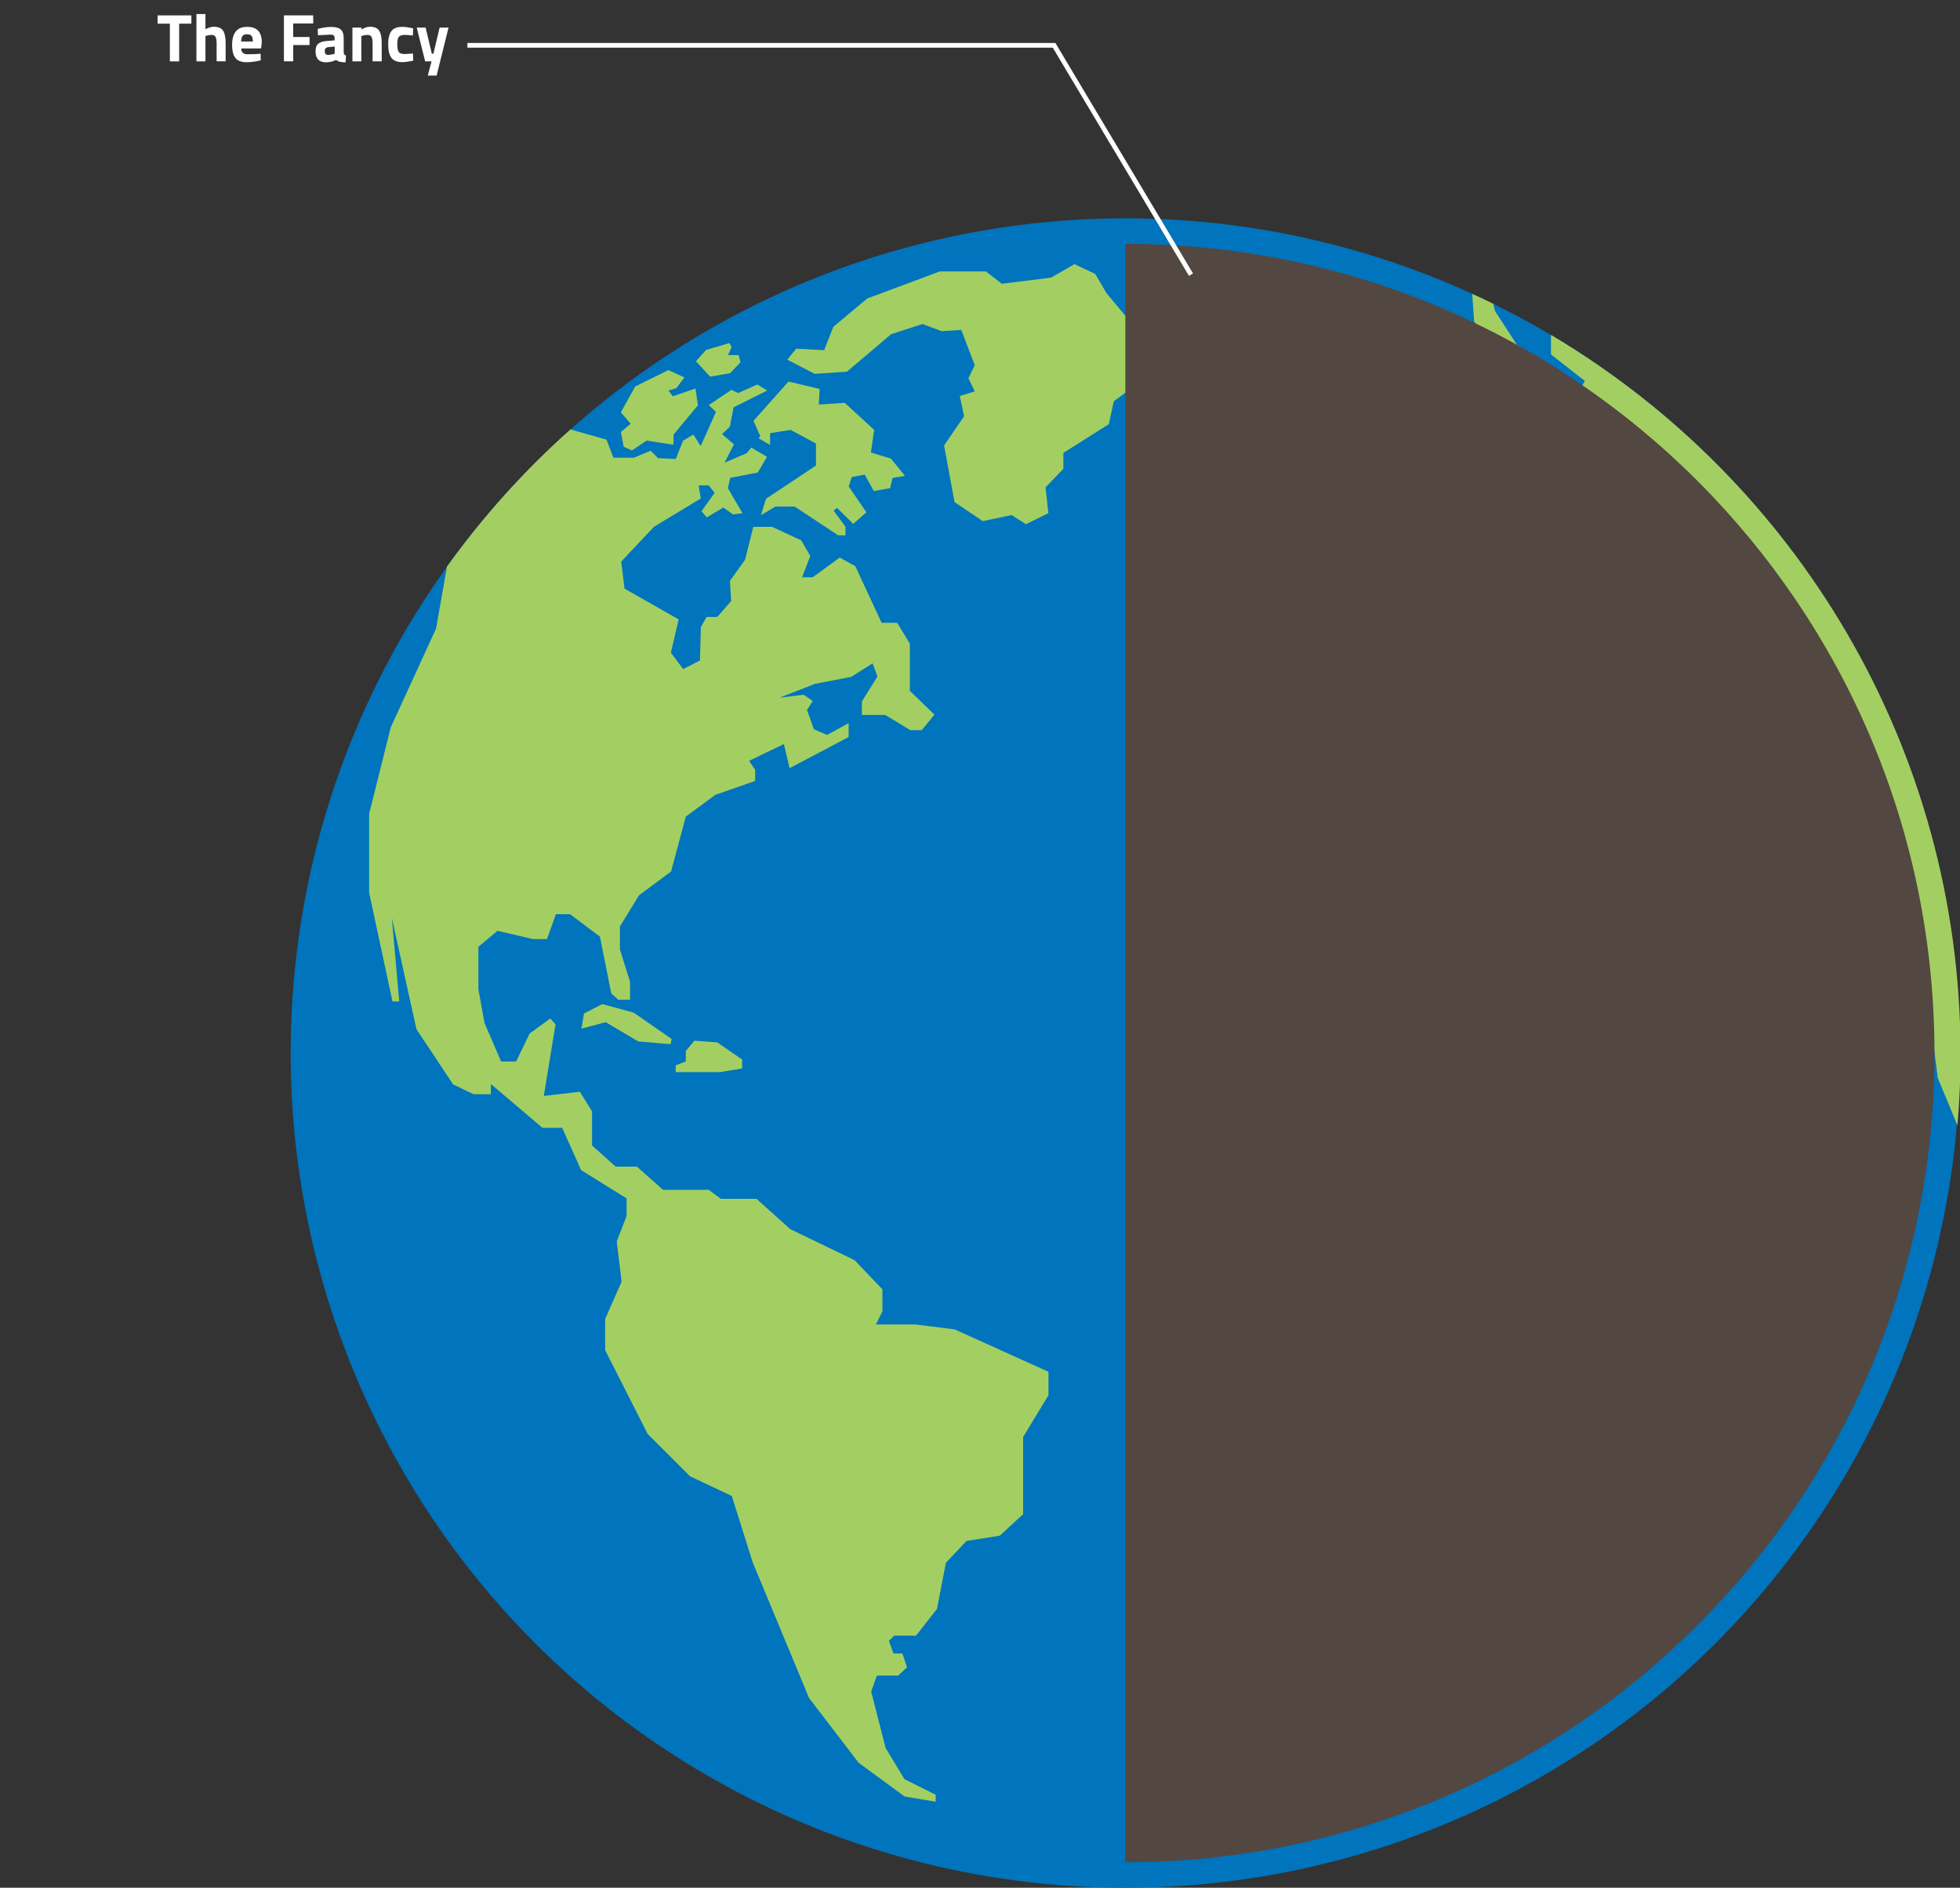 <?xml version="1.0" encoding="utf-8"?>
<!-- Generator: Adobe Illustrator 24.2.3, SVG Export Plug-In . SVG Version: 6.00 Build 0)  -->
<svg version="1.1" id="Layer_1" xmlns="http://www.w3.org/2000/svg" xmlns:xlink="http://www.w3.org/1999/xlink" x="0px" y="0px"
	 viewBox="0 0 2088.3 2011.2" style="enable-background:new 0 0 2088.3 2011.2;" xml:space="preserve">
<rect x="0" y="0" width="2088.3" height="2011.2" fill="#333333" stroke="none"/>
<style type="text/css">
	.st0{fill:#0074BC;}
	.st1{fill:#A3CF62;}
	.st2{fill:#534741;}
	.st3{fill:#FFFFFF;}
</style>
<g id="Layer_2_1_">
	<g id="OBJECTS">
		<circle class="st0" cx="1199" cy="1121.9" r="889.3"/>
		<path class="st1" d="M416.4,774.7l-23.1,92.4v83.9l24.9,116h7.2l-7.9-89.1l26.2,118.6l39.1,58.8l21.8,10.5H523v-10.9l55,46.7h21
			l20.1,45l48.5,30.1v18.8l-10.5,27.1l5.2,42.8l-17.5,39.7v33.4l45.2,89.1l45.2,45.2l44.5,21l22.3,70.8L862,1809l52.8,69l49.1,36
			l33,5.5v-7.4l-33.2-16.6l-20.1-33.2l-15.4-60.2l6.1-17h22.7l9.4-8.8l-4.9-14.7h-9.5l-4.9-13.4l5.6-5.6h23.3l22.3-28.5l9.5-49.1
			l22-23.3l35.4-5.6l24.9-22.9v-82.2l27-44.6v-24.9l-100-45.2l-41.3-5.2h-42.6l7-13.9v-23.6l-29.7-31l-68.5-33.1l-36-32.3h-38
			l-12.9-9.6h-48.7l-27.8-24.7H656l-25.2-22.5v-36.4l-13-20.9l-38.4,4.5l12.5-76.3l-5.6-6.2l-22,16l-14.4,29.8h-16l-17.7-41l-6.5-36
			v-45.2l20.3-17l38,8.8h14.8l9.5-26.5h15.1l31.8,23.9l12.1,60.6l7.5,6.6h12.5v-19l-10.8-34.7V987l20.4-33.2l34.1-25.3l15.7-58.5
			l31.5-23.2l42.4-14.8v-11.8l-6.5-9.6l37.1-17.9l6.1,25.7l62.9-33.2v-14.8L881.2,783l-14-6.1l-7.4-20.5l6.1-9.6l-9.6-6.6l-25.8,3.1
			l38-14.8l38.5-7.4l22.7-14.4l5.2,14l-16.6,26.6v14.4h24.9l26.7,16.2h12.2l13.5-16.6l-26.2-25.3v-50.2l-13.5-22.3h-16.6l-28-60.3
			l-16.6-9.2l-28.8,21h-11.3l8.7-22.7l-9.6-16.6l-31-14.4h-20.1l-8.7,34.9l-16.2,22.7l1.3,21.4l-14.8,17h-11.4l-6.1,10.9l-0.9,35.4
			l-17.9,9.2l-13.1-17.5l8.3-35.4l-57.7-32.8l-3.5-28.8l34.9-37.1l49.8-30.1l-2.2-14h10.7l6.3,7.9l-14,19.7l5.7,6.5l17.5-10.5
			l10.5,7.4l10-1.3L775.5,520l2.6-10.9l29.3-5.7l9.8-16.7l-16.8-9.9l-4.8,6L772,493l10-19.6l-12.7-10.9l8.3-7.9l4-20.6l35.8-17.9
			l-10.5-6.5l-20.5,9.2l-7-3.5l-24.2,16.2l7.6,7.4l-16.2,36.3l-7.9-12.2l-10.9,6.5L720,489l-18.8-0.9l-7.9-7.9l-17.9,7.4h-21.8
			l-7.4-19.2l-38.4-10.9c-49.1,43.8-93.3,92.8-131.6,146.2l-11.6,66L416.4,774.7z"/>
		<polygon class="st1" points="927.9,482.1 931.4,458 900,429.2 872.4,431 873.3,414.4 840.1,406.5 802.8,448.4 810,464.6 
			808.2,466.9 820.5,474.1 820.5,461.5 842.3,458 869.4,472.5 869.4,496 816.1,531.4 810.8,548.9 826.1,539.7 846.7,539.7 
			893,570.3 900.8,570.3 900.8,561.1 888.2,544.1 891.7,541 909.1,558.1 923.1,545.8 904.3,518.3 907.4,508.3 921.3,505.6 
			931,523.1 948.4,520.1 951,509.1 964.2,507 949.3,488.6 		"/>
		<polygon class="st1" points="1201.8,361.3 1206.3,345.2 1178.8,312.2 1167,291.9 1144.8,281.4 1119.9,295.8 1067.4,302.3 
			1050.4,289.2 1001.3,289.2 924,318 887.9,348.2 878.1,373.1 848.3,371.5 838.8,383.2 868,398.3 902.3,396 949.5,356 982.9,345.2 
			1003.3,352.8 1024.2,351.5 1038.6,389.1 1031.8,402.9 1038.6,417 1022.6,421.9 1027.2,443.5 1005.9,474.6 1017,534.9 
			1047.1,555.2 1077.9,548.7 1093,558.5 1117,546.7 1114,519.2 1133,499.5 1133,482.5 1181.4,451.9 1186.7,427.5 1210.9,409.6 
			1214.9,376.4 		"/>
		<polygon class="st1" points="716.9,422.2 712.1,416.1 720.7,413.5 729.2,402.1 712.1,394.3 676.8,411.7 661.5,439.3 672,451.5 
			661.5,460.2 664.5,476 673.3,479.9 689,469.4 717.4,473.8 717.8,462.8 743.6,431.8 741,413.9 		"/>
		<polygon class="st1" points="775.6,378.3 779.5,370.1 777.2,365.5 752.3,372.8 741.5,384.9 756.6,401.3 777.9,397.6 789,385.9 
			787,378.3 		"/>
		<polygon class="st1" points="1226.7,453.7 1214.9,468.1 1220.8,480.5 1245.7,488.4 1275.8,478.6 1275.8,458.9 1245.3,460.9 		"/>
		<path class="st1" d="M1652.5,356.8v20.8l36,28.2l-7.9,15.1l-28.1,13.1l-5.2-10.5l-9.2,5.2l5.9,36l-11.1,7.9l-19-17l7.9-15.1
			l-17-14.4l-79.9-29.5l-36.7,7.9l-19.7,73.4l-22.3,26.9v30.8l20.3,9.2l32.8-9.8l24.3,18.3l7.9,20.3l-6.2,12.1l8.2,4.6l14.4-14.1
			l6.6-28.8l-17.4-40l9.1-43.7l5.7-1.8l4.8,28l0.4,15.7l16.1,22.3l42.4-1.3l3.5,9.2l-22.7,5.7l2.6,17.9l-9.6,6.5l-1.3,20.1
			l-36.7,17.9l-34.9-3.9l-23.6-34.1l-8.3,0.9l6.6,41.5l-18.3,7.9l-16.6,34.5l-22.3,14l-33.2,7l-2.6,10.5l21.4,4.8l12.2,14.4
			l1.8,20.5l-9.2,10.9l-26.2-3.5l-40.2,19.7l7.9,15.7l2.2,43.7l38.9,17.9l22.7-4.4l33.6-24l30.1-55.5l56.8-5.7l39.7,22.2l21.4,31
			l-2.6,13.5l-13.1,6.5l1.8,3.5l17.5,5.7l21-20.5l-0.9-20.5l-24.4-20.1l-9.6-27.5l5.7-3.5l45.9,50.2l22.7,41.1l43.2,29.7l4.8-4.4
			l-26.6-30.1l-5.2-24.9l12.2-6.1l17.5,16.2l2.2,16.6l18.8,11.8l32.8-2.2l25.3,23.2l-7.9,40.2l-23.2,4.4l-63.8-12.2l-24.4-19.2
			l-12.2,10.5l-7,13.5l-77.8-32.8l-18.1-29.3l-62.9-4.6l-51.1,17.7l-30.2-5.3l-18.3,5.9l-40,48.5v22.9l-58.1,52.4l-18.3,55.9
			l7.9,25.3l-14,40.2l17.5,53.3l34.3,19.2l22.9,38l58.3,21l36.7-11.1l32.8,6.6l52.4-10.5l20.3,20.3h21.6v70.8l33.4,66.8v46.3
			l-28.8,64.6v45.4l14,89.1l-7,31.4l28,14.9l63.8-13.1l45.4-55.9l8.7-30.6l27.1-15.7l17.5-54.2l41.9-29.7l21-46.3v-64.6l104.6-146.8
			l15.1-69.4h-10.5l-24.3,15.7l-21.6-11.1l-100-198.1l27.1,28.8l66.4,124.9l12.2,25.3l63.8-40.2l27.1-55.9l-26.2-57.7l-7.4,3
			l-7.2,13.8l-9.8-3.3l-39.3-62.5l6.1-3.5l31.4,37.6l33.2,5.2l19.2,17.5l21.8,4.4l25.3,63.8l14.9,118.8l21,50.6
			c2.2-25.5,3.3-51.2,3.3-77.2C2088.3,796.5,1913.4,511.8,1652.5,356.8z"/>
		<path class="st1" d="M1598.3,384.7l25.3,11.3l21.8-9.2l-29.3-19.6l-23.2-35.8l-2-7.8c-7.4-3.6-14.8-7.1-22.3-10.5l2,29.3
			L1598.3,384.7z"/>
		<polygon class="st1" points="1394.7,604.7 1395.4,615.8 1387.2,621.1 1387.2,629.3 1391.1,644 1385.9,656.8 1394.7,656.8 
			1409.4,646 1435,647.6 1448.8,644.3 1448.8,628.6 1420.3,608.9 1399.9,578.5 1399.9,552.9 1386.8,552.9 1380.6,544.7 
			1373.1,544.7 1365.2,556.2 1365.2,573.6 1378.3,582.1 		"/>
		<polygon class="st1" points="1335.4,627.9 1338,639.4 1354.4,639.4 1373.1,631.9 1373.1,600.8 1368.5,587 1358.3,587 
			1333.4,599.4 1333.4,608.6 1341.6,616.2 		"/>
		<polygon class="st1" points="1871.3,1448.9 1846.4,1457.4 1840.5,1496 1817,1530.1 1822.2,1548.4 1843.2,1548.4 1904.8,1454.8 
			1904.8,1410.2 1891,1418.7 		"/>
		<polygon class="st1" points="641.8,1069.7 622.2,1079.8 619.5,1095.9 645.3,1089 680,1109.5 714.5,1112.5 715.6,1106.9 
			675.2,1078.9 		"/>
		<polygon class="st1" points="739.9,1108.8 730.7,1119.6 730.7,1130.8 719.9,1135 719.9,1142.2 767.4,1142.2 790.7,1138.3 
			790.7,1128.8 764.1,1110.5 		"/>
		<path class="st2" d="M2061.1,1121.9c0-476.1-386-862.1-862.1-862.1V1984C1675.1,1984,2061.1,1598,2061.1,1121.9z"/>
	</g>
	<g id="TYPE">
		<g id="the-fancy">
			<polygon class="st3" points="1266.8,293.9 1121.7,50.8 498,50.8 498,45.8 1124.5,45.8 1271.1,291.3 			"/>
			<g>
				<path class="st3" d="M167.9,25.2v-8.8h36v8.8h-13v40.2H181V25.2H167.9z"/>
				<path class="st3" d="M218.9,65.4h-9.6V15h9.6v16.1c3.3-1.7,6.3-2.6,8.9-2.6c4.8,0,8.1,1.4,9.9,4.2c1.8,2.8,2.7,7.2,2.7,13.1
					v19.5h-9.6V46.1c0-3-0.4-5.3-1.1-6.7c-0.7-1.5-2.2-2.2-4.3-2.2c-1.9,0-3.7,0.3-5.6,0.9l-0.9,0.3V65.4z"/>
				<path class="st3" d="M258.8,56.3c1.1,1,2.7,1.5,4.9,1.5c4.5,0,8.4-0.1,12-0.4l2-0.2l0.1,7.1c-5.5,1.3-10.5,2-15,2
					c-5.4,0-9.4-1.4-11.8-4.3c-2.4-2.9-3.7-7.6-3.7-14c0-12.9,5.3-19.4,15.9-19.4c10.5,0,15.7,5.4,15.7,16.3l-0.7,6.7H257
					C257,53.7,257.6,55.3,258.8,56.3z M269.4,44.2c0-2.9-0.5-4.9-1.4-6c-0.9-1.1-2.5-1.7-4.8-1.7c-2.3,0-3.9,0.6-4.8,1.8
					c-0.9,1.2-1.4,3.2-1.5,5.9H269.4z"/>
				<path class="st3" d="M302.5,65.4v-49h31.2v8.6h-21.3v14.4h17.4v8.6h-17.4v17.3H302.5z"/>
				<path class="st3" d="M366.2,40.7v15c0.1,1.2,0.3,2,0.6,2.4c0.3,0.5,0.9,0.8,1.8,1l-0.3,7.3c-2.4,0-4.4-0.2-5.9-0.5
					c-1.5-0.3-2.9-1-4.4-2c-3.5,1.7-7,2.5-10.6,2.5c-7.4,0-11.2-3.9-11.2-11.8c0-3.8,1-6.6,3.1-8.2c2.1-1.6,5.2-2.6,9.5-2.8l7.7-0.6
					v-2.2c0-1.5-0.3-2.5-1-3.1c-0.7-0.6-1.8-0.8-3.2-0.8l-13.5,0.6l-0.3-6.7c5.1-1.4,10-2.1,14.7-2.1c4.6,0,8,1,10,2.9
					C365.2,33.4,366.2,36.4,366.2,40.7z M350,50.2c-2.7,0.2-4,1.7-4,4.3c0,2.6,1.2,4,3.5,4c1.8,0,3.8-0.3,6-0.9l1.1-0.3v-7.7
					L350,50.2z"/>
				<path class="st3" d="M385.1,65.4h-9.6v-36h9.6v2c3.3-1.9,6.3-2.9,9-2.9c4.8,0,8.1,1.4,9.9,4.2c1.8,2.8,2.7,7.2,2.7,13.1v19.5
					H397V46.2c0-3.1-0.4-5.3-1.1-6.8c-0.7-1.5-2.2-2.2-4.3-2.2c-2,0-3.9,0.3-5.7,1l-0.9,0.3V65.4z"/>
				<path class="st3" d="M428.7,28.6c2.5,0,5.7,0.4,9.6,1.2l1.9,0.4l-0.3,7.6c-3.8-0.4-6.6-0.6-8.4-0.6c-3.3,0-5.5,0.7-6.6,2.1
					c-1.1,1.4-1.6,4.1-1.6,8c0,3.9,0.5,6.6,1.6,8.1c1.1,1.5,3.3,2.2,6.7,2.2l8.4-0.6l0.3,7.7c-5.1,1-9,1.5-11.7,1.5
					c-5.3,0-9.2-1.5-11.5-4.5c-2.3-3-3.5-7.8-3.5-14.4c0-6.6,1.2-11.4,3.6-14.4C419.5,30,423.4,28.6,428.7,28.6z"/>
				<path class="st3" d="M444,29.4h9.5l6.6,27.8h1.7l6.6-27.8h9.5l-12.7,51.1h-9.4l4-15.1h-6.8L444,29.4z"/>
			</g>
		</g>
	</g>
</g>
</svg>
